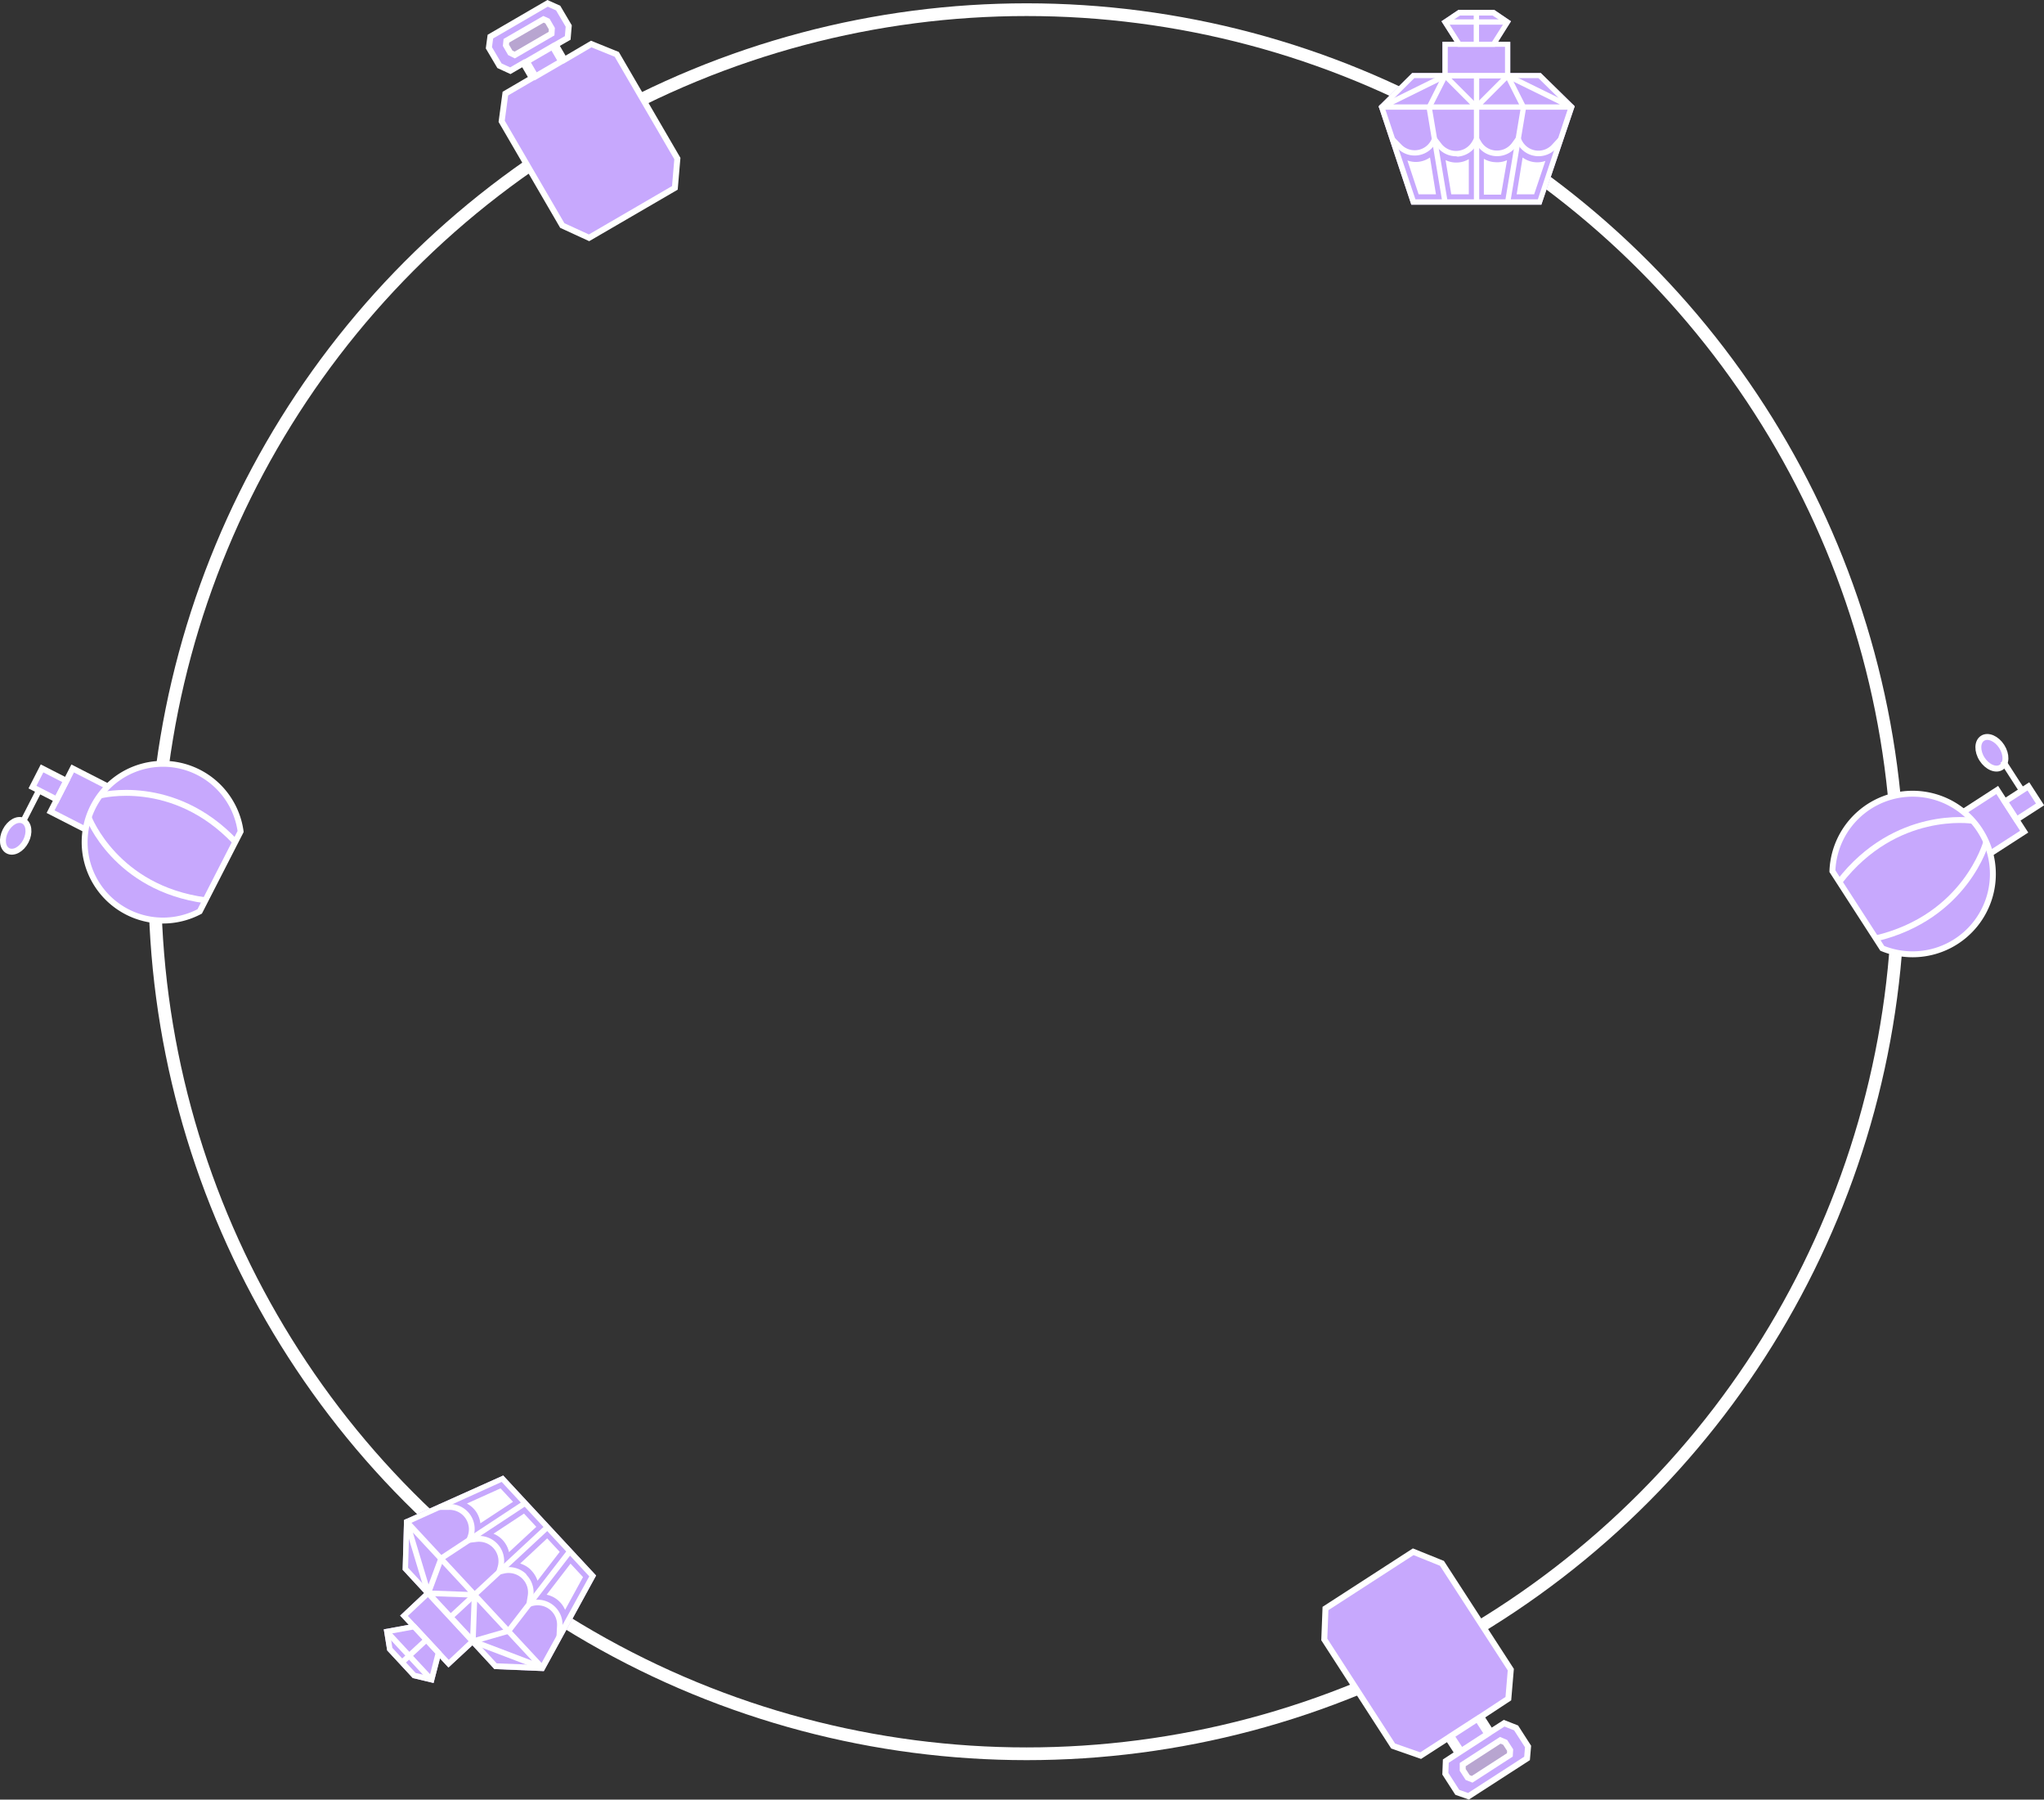 <?xml version="1.0" encoding="UTF-8"?> <svg xmlns="http://www.w3.org/2000/svg" viewBox="0 0 342.25 301.25"><rect x="0" y="0" width="342.25" height="301.25" fill="#333333" stroke="none"/> <defs> <style>.cls-1,.cls-3,.cls-4{fill:none;}.cls-1,.cls-3,.cls-4,.cls-5{stroke:#fff;stroke-miterlimit:10;}.cls-1{stroke-width:2.13px;}.cls-2{fill:#c7a8fd;}.cls-3{stroke-width:0.99px;}.cls-5{fill:#b8a5d0;}.cls-6{fill:#fff;}</style> </defs> <g id="Layer_2" data-name="Layer 2"> <g id="Слой_1" data-name="Слой 1"> <circle class="cls-1" cx="171.9" cy="147.6" r="145.98"></circle> <path class="cls-2" d="M306.82,145.83l8.35,12.92a13.44,13.44,0,1,0-8.35-12.92Z"></path> <polyline class="cls-2" points="328.72 135.93 334.42 132.24 338.93 139.22 333.23 142.9"></polyline> <rect class="cls-2" x="336.82" y="132.08" width="3.6" height="4.68" transform="translate(267.64 -222.92) rotate(57.11)"></rect> <ellipse class="cls-2" cx="333.81" cy="124.99" rx="1.96" ry="2.89" transform="matrix(0.84, -0.54, 0.54, 0.84, -14.37, 201.28)"></ellipse> <line class="cls-2" x1="335.38" y1="127.41" x2="338.55" y2="132.32"></line> <path class="cls-2" d="M332.56,141s-3.39,12.5-18.47,16.09"></path> <path class="cls-2" d="M330.23,137.39s-12.78-2-22.25,10.24"></path> <path class="cls-3" d="M306.82,145.83l8.35,12.92a13.44,13.44,0,1,0-8.35-12.92Z"></path> <polyline class="cls-3" points="328.72 135.93 334.42 132.24 338.93 139.22 333.23 142.9"></polyline> <rect class="cls-3" x="336.82" y="132.08" width="3.6" height="4.68" transform="translate(267.64 -222.92) rotate(57.11)"></rect> <ellipse class="cls-3" cx="333.81" cy="124.99" rx="1.96" ry="2.89" transform="matrix(0.84, -0.54, 0.54, 0.84, -14.37, 201.28)"></ellipse> <line class="cls-3" x1="335.38" y1="127.41" x2="338.55" y2="132.32"></line> <path class="cls-3" d="M332.56,141s-3.39,12.5-18.47,16.09"></path> <path class="cls-3" d="M330.23,137.39s-12.78-2-22.25,10.24"></path> <path class="cls-2" d="M33.44,152.57l6.85-13.38a13.12,13.12,0,1,0-6.85,13.38Z"></path> <polyline class="cls-2" points="14.37 138.89 8.47 135.87 12.17 128.64 18.07 131.66"></polyline> <rect class="cls-2" x="6.51" y="128.96" width="3.52" height="4.57" transform="translate(-112.33 78.81) rotate(-62.9)"></rect> <ellipse class="cls-2" cx="2.63" cy="139.92" rx="2.82" ry="1.92" transform="translate(-123.13 78.52) rotate(-62.9)"></ellipse> <line class="cls-2" x1="3.92" y1="137.41" x2="6.52" y2="132.33"></line> <path class="cls-2" d="M16.77,133.17S29,129.92,39.4,140.93"></path> <path class="cls-2" d="M14.87,136.89s4.51,11.81,19.53,13.82"></path> <path class="cls-3" d="M33.44,152.57l6.85-13.38a13.12,13.12,0,1,0-6.85,13.38Z"></path> <polyline class="cls-3" points="14.37 138.89 8.47 135.87 12.17 128.64 18.07 131.66"></polyline> <rect class="cls-3" x="6.51" y="128.96" width="3.52" height="4.57" transform="translate(-112.33 78.81) rotate(-62.9)"></rect> <ellipse class="cls-3" cx="2.63" cy="139.92" rx="2.82" ry="1.92" transform="translate(-123.13 78.52) rotate(-62.9)"></ellipse> <line class="cls-3" x1="3.92" y1="137.41" x2="6.52" y2="132.33"></line> <path class="cls-3" d="M16.77,133.17S29,129.92,39.4,140.93"></path> <path class="cls-3" d="M14.87,136.89s4.51,11.81,19.53,13.82"></path> <path class="cls-2" d="M99,7.37,94.52,10l-1.46-2.5,2-1.15.17-2-1.77-3L91.69.56,82.11,6.13,81.86,8l1.77,3,1.82.84,2.17-1.26,1.45,2.49-4.45,2.6L84,20.31,94.15,37.75l4.48,2.06L113,31.45l.42-4.91L103.27,9.1Zm-7.3-3.84.73,1.26-.05.84L86.19,9.21l-.75-.37-.73-1.26.08-.76L91,3.23Z"></path> <path class="cls-4" d="M99,7.37,94.52,10l-1.46-2.5,2-1.15.17-2-1.77-3L91.69.56,82.11,6.13,81.86,8l1.77,3,1.82.84,2.17-1.26,1.45,2.49-4.45,2.6L84,20.31,94.15,37.75l4.48,2.06L113,31.45l.42-4.91L103.27,9.1Zm-6.48.42,1.45,2.5-4.29,2.5-1.46-2.5Z"></path> <path class="cls-5" d="M91.67,3.53l.73,1.26-.05.84L86.19,9.21l-.75-.37-.73-1.26.08-.76L91,3.23Z"></path> <path class="cls-2" d="M237.88,293.89l4.55-2.94,1.66,2.55-2,1.31-.08,2.11,2,3.11,1.88.66,9.8-6.33.17-2-2-3.11-2-.79-2.23,1.43L248,287.35l4.56-3,.41-4.86L241.44,261.7l-4.81-1.94-14.69,9.5-.2,5.18,11.53,17.84Zm7.87,3.67-.83-1.28v-.89l6.29-4.07.82.35.83,1.29-.05.81-6.31,4.08Z"></path> <path class="cls-4" d="M237.88,293.89l4.55-2.94,1.66,2.55-2,1.31-.08,2.11,2,3.11,1.88.66,9.8-6.33.17-2-2-3.11-2-.79-2.23,1.43L248,287.35l4.56-3,.41-4.86L241.44,261.7l-4.81-1.94-14.69,9.5-.2,5.18,11.53,17.84Zm6.79-.77L243,290.57l4.39-2.84,1.66,2.55Z"></path> <path class="cls-5" d="M245.75,297.56l-.83-1.28v-.89l6.29-4.07.82.35.83,1.29-.05.81-6.31,4.08Z"></path> <path class="cls-2" d="M258.09,34.26H236.31L230.84,17.8l5.61-5.57H258l5.67,5.56Z"></path> <path class="cls-2" d="M252.88,13.12H241.53V7h11.35Z"></path> <path class="cls-2" d="M250.31,7.84h-6.22l-2.73-4.28,2.84-1.9h6L253,3.56Z"></path> <path class="cls-6" d="M258.09,34.26H236.31L230.84,17.8l5.61-5.57H258l5.67,5.56ZM237,33.37h20.5L262.6,18l-5-4.92H236.81L231.86,18Z"></path> <path class="cls-6" d="M263.11,18.36H231.35a.43.43,0,0,1-.43-.34.44.44,0,0,1,.23-.5l10.62-5.24a.44.44,0,0,1,.51.09l4.92,4.92,4.92-4.92a.44.44,0,0,1,.51-.09l10.68,5.24a.44.44,0,0,1-.2.84Zm-14.84-.88H261.2l-8.68-4.26Zm-15,0h12.88l-4.25-4.26Z"></path> <rect class="cls-6" x="246.79" y="12.59" width="0.89" height="21.22"></rect> <polygon class="cls-6" points="241.53 33.98 238.84 17.89 241.57 12.48 242.37 12.88 239.76 18.03 242.41 33.83 241.53 33.98"></polygon> <polygon class="cls-6" points="252.87 33.98 252 33.83 254.64 18.03 252.04 12.88 252.83 12.48 255.56 17.89 252.87 33.98"></polygon> <path class="cls-6" d="M252.88,13.12H241.53V7h11.35Zm-10.47-.88H252V7.84h-9.58Z"></path> <path class="cls-6" d="M250.31,7.84h-6.22l-2.73-4.28,2.84-1.9h6L253,3.56ZM244.58,7h5.24l2-3.14-1.9-1.26h-5.46l-1.89,1.26Z"></path> <rect class="cls-6" x="241.97" y="3.24" width="10.46" height="0.89"></rect> <rect class="cls-6" x="246.76" y="2.11" width="0.89" height="5.13"></rect> <path class="cls-6" d="M243.8,26.16a4,4,0,0,1-3.15-1.55l-.37-.48a4,4,0,0,1-6.26.71l-1.21-1.24.64-.62,1.21,1.24a3.1,3.1,0,0,0,5.12-1.08l.28-.75,1.29,1.67a3.1,3.1,0,0,0,5.14-.35l.75-1.3L248,23.7a3.05,3.05,0,0,0,2.52,1.5,3.11,3.11,0,0,0,2.65-1.27l1.12-1.55.5,1.06a3.1,3.1,0,0,0,5.14.72L261,23l.67.59-1.05,1.2a4,4,0,0,1-6.47-.64l-.25.35a4,4,0,0,1-3.4,1.64,4,4,0,0,1-3.24-1.92,4,4,0,0,1-3.17,2Z"></path> <path class="cls-6" d="M250.39,27.15a4.14,4.14,0,0,1-1.93-.57v6h2.88l1-5.76A4.05,4.05,0,0,1,250.39,27.15Z"></path> <path class="cls-6" d="M243.84,27.21a4.05,4.05,0,0,1-1.79-.41l.95,5.73h2.94V26.64a4.09,4.09,0,0,1-1.82.56Z"></path> <path class="cls-6" d="M256.82,27.13a4.17,4.17,0,0,1-1.87-.76l-1,6.16h2.93l1.88-5.59A4.12,4.12,0,0,1,256.82,27.13Z"></path> <path class="cls-6" d="M240.44,32.53l-1-6.17a4.24,4.24,0,0,1-1.52.66,4.12,4.12,0,0,1-2.26-.16l1.88,5.67Z"></path> <path class="cls-2" d="M84.26,247l15.55,16.74-8.75,16-8.28-.34L67.42,262.78l.23-8.33Z"></path> <path class="cls-2" d="M71.73,266l8.11,8.73-4.75,4.41L67,270.45Z"></path> <path class="cls-2" d="M69.5,271.79l4.44,4.78-1.34,5.16-3.49-.83-4.28-4.62-.57-3.53Z"></path> <path class="cls-6" d="M84.26,247l15.55,16.74-8.75,16-8.28-.34L67.42,262.78l.23-8.33Zm14.41,16.88L84,248.07l-15.46,7-.21,7.37,14.84,16,7.32.29Z"></path> <path class="cls-6" d="M68.45,254.43l22.68,24.42a.47.47,0,0,1,.05.58.47.47,0,0,1-.55.18L79,275.18a.48.48,0,0,1-.3-.45l.28-7.3-7.3-.26a.47.47,0,0,1-.43-.33l-3.6-11.95a.47.47,0,0,1,.79-.46Zm9.92,12.05-9.24-9.94,2.93,9.71ZM89.09,278l-9.2-9.9-.23,6.31Z"></path> <rect class="cls-6" x="72.38" y="262.72" width="22.27" height="0.93" transform="translate(-156.78 127.18) rotate(-42.88)"></rect> <polygon class="cls-6" points="95.86 259.88 85.42 273.43 79.31 275.19 79.05 274.3 84.87 272.62 95.12 259.31 95.86 259.88"></polygon> <polygon class="cls-6" points="87.77 251.16 88.28 251.94 74.25 261.18 72.14 266.86 71.27 266.54 73.48 260.57 87.77 251.16"></polygon> <path class="cls-6" d="M71.73,266l8.11,8.73-4.75,4.41L67,270.45Zm6.79,8.68-6.84-7.36L68.3,270.5l6.84,7.36Z"></path> <path class="cls-6" d="M69.5,271.79l4.44,4.78-1.34,5.16-3.49-.83-4.28-4.62-.57-3.53Zm3.41,5-3.74-4-3.84.7.37,2.36,3.9,4.2,2.33.55Z"></path> <rect class="cls-6" x="68.06" y="271.66" width="0.93" height="10.98" transform="translate(-170.29 120.71) rotate(-42.88)"></rect> <rect class="cls-6" x="66.59" y="275.98" width="5.38" height="0.93" transform="translate(-169.61 121.04) rotate(-42.88)"></rect> <path class="cls-6" d="M88.23,263.71a4.2,4.2,0,0,1,1.06,3.54l-.1.62a4.18,4.18,0,0,1,5,4.31L94.11,274l-.93-.05.09-1.81a3.24,3.24,0,0,0-1.37-2.82,3.28,3.28,0,0,0-3.12-.35l-.77.33.36-2.2a3.25,3.25,0,0,0-3.94-3.7l-1.53.36.44-1.51a3.26,3.26,0,0,0-3.52-4.14l-2,.24.46-1.14a3.25,3.25,0,0,0-3.12-4.46l-1.67,0,0-.93,1.68-.05a4.18,4.18,0,0,1,4.12,5.42l.44-.05a4.19,4.19,0,0,1,4.53,5.3,4.18,4.18,0,0,1,3.79,1Z"></path> <path class="cls-6" d="M84.29,257.94a4.43,4.43,0,0,1,.94,1.89l4.57-4.24-2.06-2.22-5.11,3.37A4.27,4.27,0,0,1,84.29,257.94Z"></path> <path class="cls-6" d="M89,262.93a4.49,4.49,0,0,1,1,1.68l3.72-4.83-2.1-2.26-4.52,4.21a4.33,4.33,0,0,1,1.72,1Z"></path> <path class="cls-6" d="M79.68,253a4.29,4.29,0,0,1,.75,2l5.47-3.6-2.09-2.25-5.63,2.54A4.44,4.44,0,0,1,79.68,253Z"></path> <path class="cls-6" d="M95.53,261.75l-4,5.2a4.26,4.26,0,0,1,1.59.69,4.33,4.33,0,0,1,1.5,1.85l3-5.49Z"></path> </g> </g> </svg> 